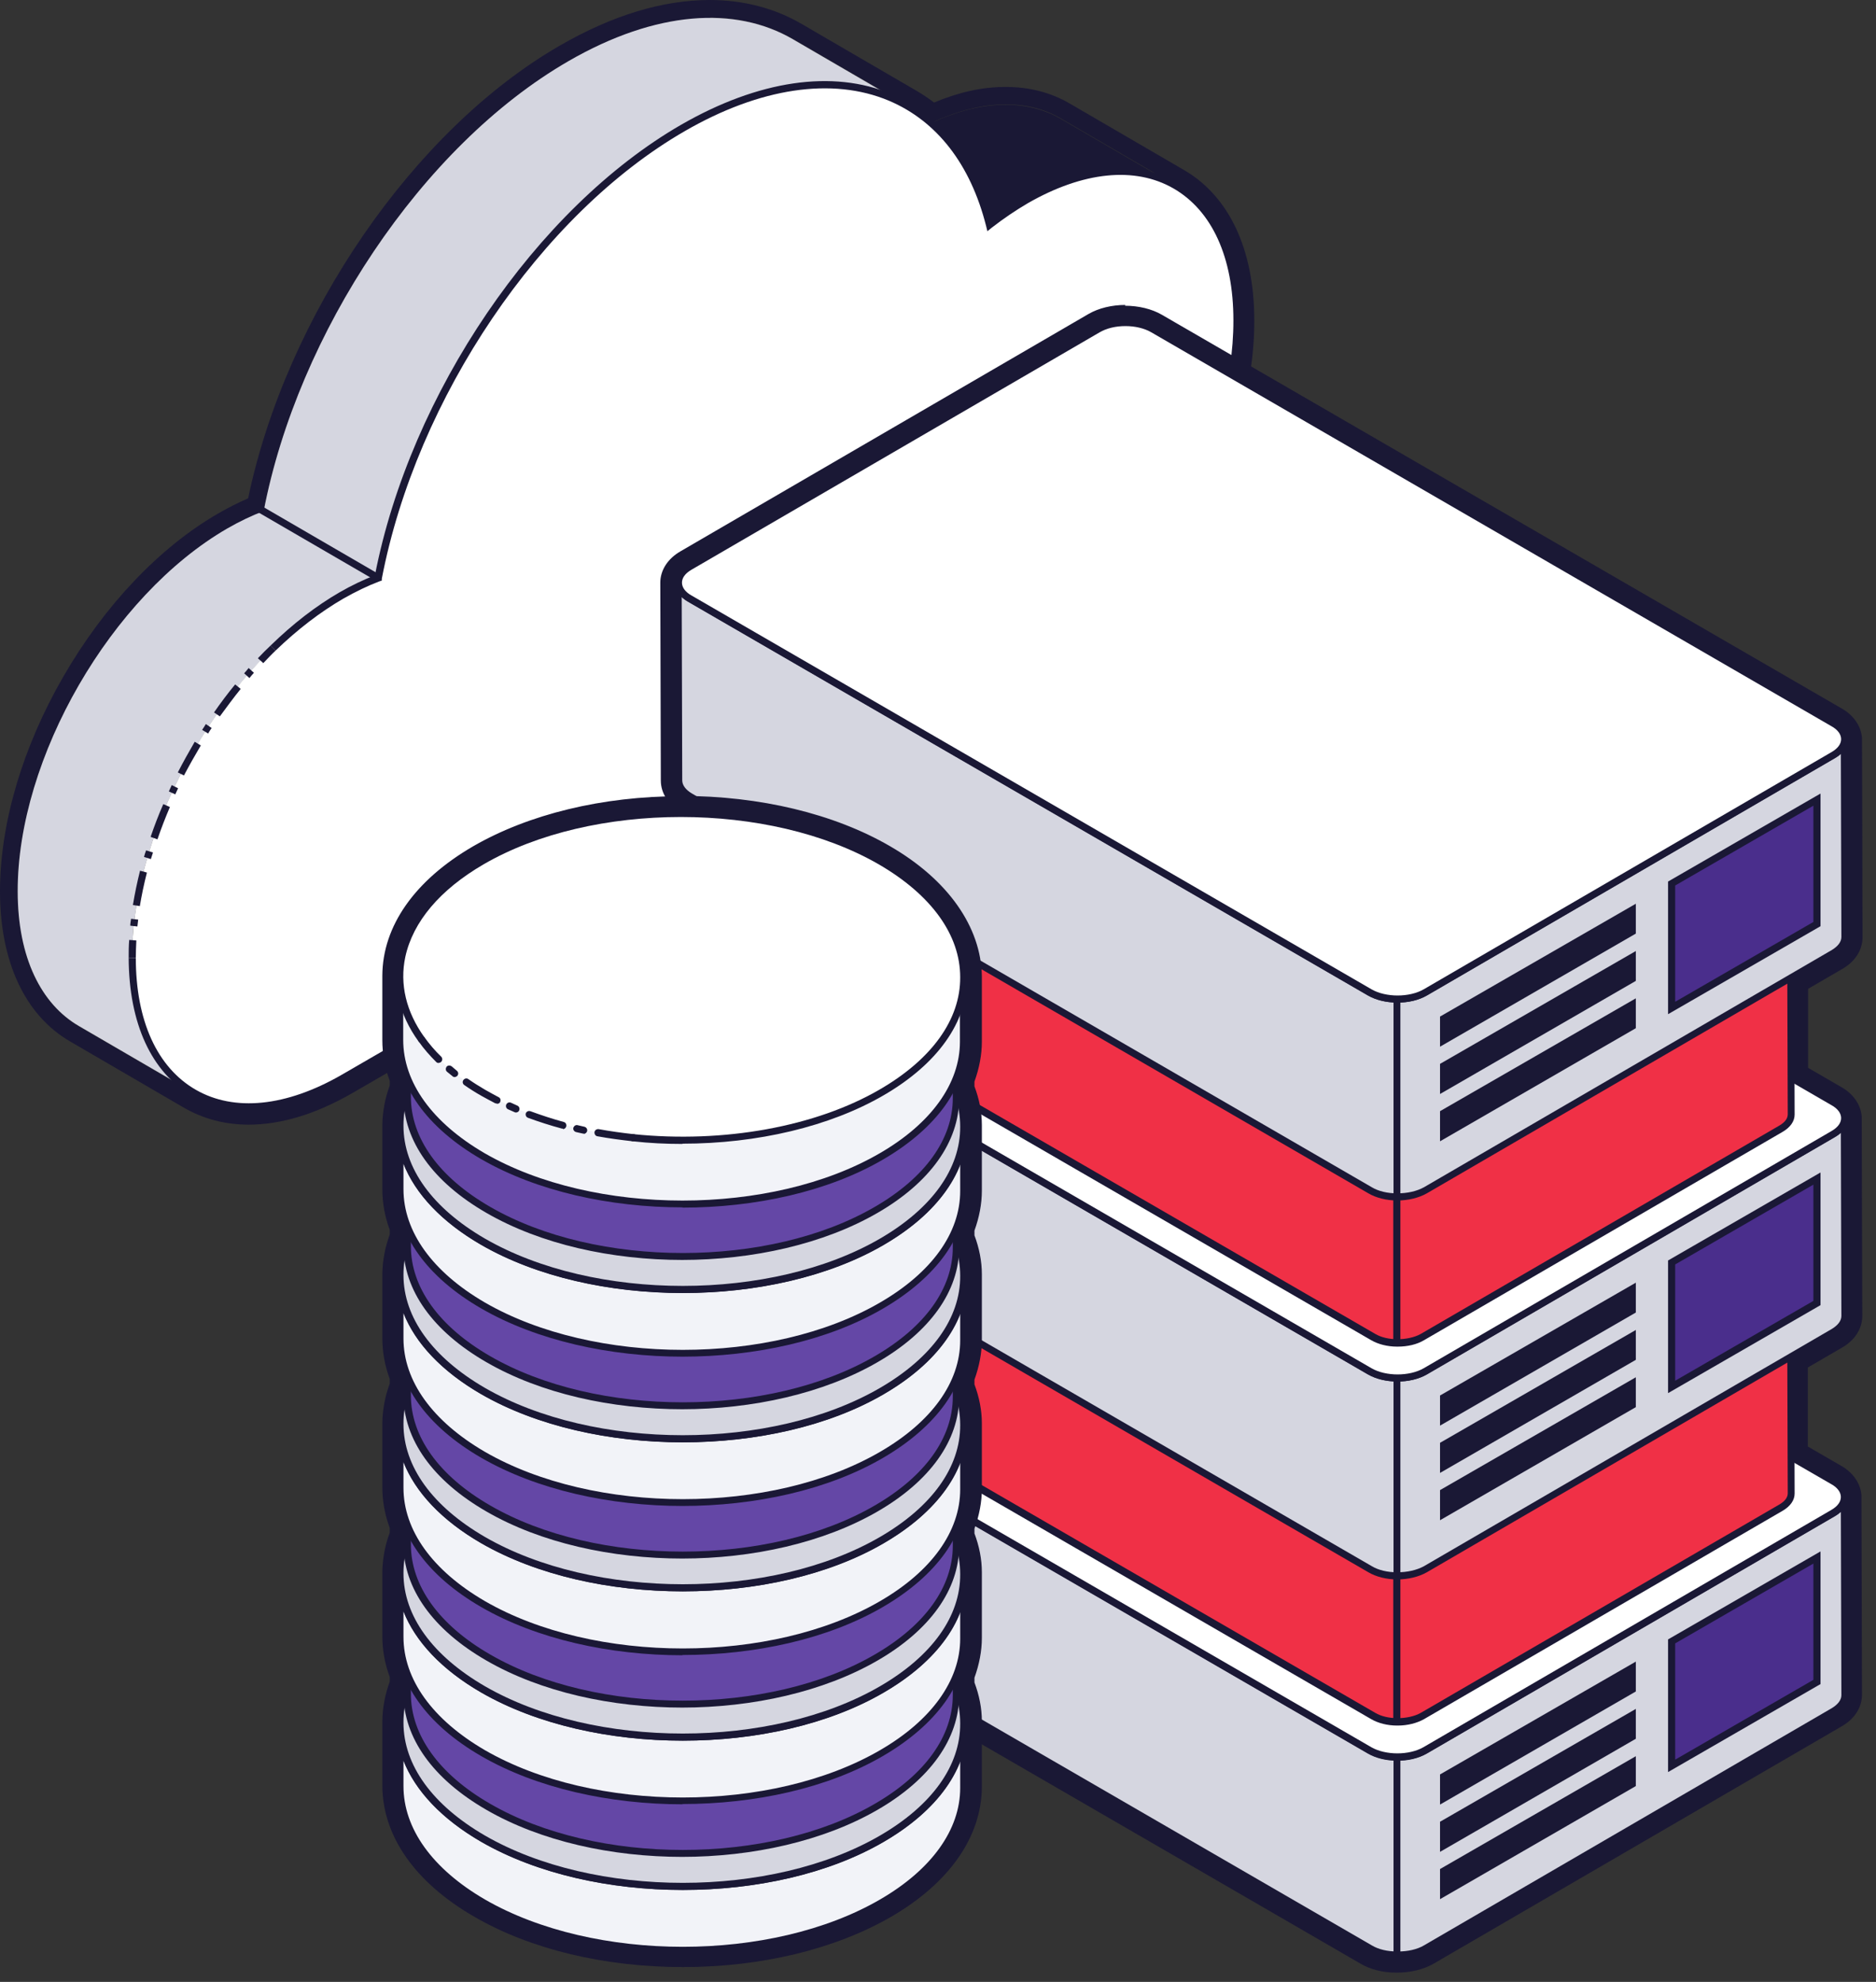 <svg xmlns="http://www.w3.org/2000/svg" width="71" height="75" viewBox="0 0 71 75" fill="none"><rect x="0" y="0" width="71" height="75" fill="#333333" stroke="none"/><g clip-path="url(#clip0_29_1330)"><path d="M26.87 0.67C28.04 0.67 29.09 0.95 30 1.47L34.33 3.99C34.23 3.93 34.12 3.87 34.02 3.82C34.46 4.04 34.87 4.32 35.25 4.65C36.25 4.18 37.21 3.95 38.07 3.95C38.85 3.95 39.55 4.13 40.16 4.49L44.49 7.01C44.49 7.01 44.49 7.01 44.48 7.01C45.92 7.84 46.81 9.6 46.81 12.12C46.82 16.85 43.71 22.54 39.7 25.33L12.98 40.8C11.7 41.54 10.49 41.89 9.42 41.89C8.59 41.89 7.84 41.68 7.2 41.28C7.24 41.31 7.28 41.33 7.32 41.36L2.99 38.84C1.56 38.01 0.68 36.25 0.67 33.74C0.66 28.69 4.2 22.55 8.6 20.01C9.07 19.74 9.53 19.52 9.98 19.35L10 19.25C11.31 12.58 15.96 5.52 21.52 2.32C23.44 1.21 25.26 0.68 26.87 0.68V0.67ZM26.87 0C25.08 0 23.17 0.58 21.18 1.73C15.65 4.92 10.84 11.93 9.39 18.86C9.02 19.02 8.64 19.21 8.26 19.43C6.04 20.71 3.95 22.91 2.4 25.6C0.85 28.28 0 31.17 0 33.73C0 36.4 0.95 38.42 2.65 39.41L6.98 41.93C7.7 42.34 8.51 42.56 9.41 42.56C10.64 42.56 11.95 42.16 13.31 41.38L40.03 25.91C40.03 25.91 40.06 25.89 40.08 25.88C44.31 22.94 47.49 17.02 47.47 12.12C47.47 9.45 46.52 7.43 44.82 6.44L40.49 3.92C39.77 3.5 38.96 3.29 38.06 3.29C37.16 3.29 36.29 3.49 35.35 3.88C35.13 3.71 34.9 3.56 34.66 3.42L30.33 0.9C29.31 0.31 28.14 0 26.86 0L26.87 0Z" fill="#1A1835"></path><path d="M40.15 4.5C38.7 3.66 36.7 3.78 34.49 5.05C34.02 5.32 33.56 5.64 33.11 5.99L37.44 8.51C37.89 8.16 38.35 7.85 38.82 7.57C41.03 6.29 43.03 6.18 44.48 7.02L40.15 4.5Z" fill="#1A1835"></path><path d="M30 1.48C27.83 0.22 24.83 0.4 21.52 2.31C15.94 5.53 11.27 12.64 9.98 19.34L14.31 21.86C15.59 15.16 20.27 8.05 25.85 4.83C29.16 2.92 32.17 2.74 34.33 4L30 1.48Z" fill="#D5D6E0"></path><path d="M0.67 33.73C0.67 36.24 1.56 38 2.99 38.83L7.32 41.35C5.89 40.52 5.01 38.76 5 36.25C4.99 31.2 8.53 25.06 12.93 22.52C13.4 22.25 13.86 22.03 14.31 21.86L9.98 19.34C9.53 19.51 9.07 19.73 8.6 20C4.21 22.54 0.66 28.68 0.67 33.73Z" fill="#D5D6E0"></path><path d="M25.85 4.82C31.43 1.6 36.13 3.3 37.45 8.5C37.9 8.15 38.36 7.84 38.83 7.56C43.22 5.02 46.79 7.06 46.81 12.11C46.82 16.84 43.71 22.53 39.7 25.32L12.98 40.79C8.59 43.33 5.02 41.29 5 36.24C4.99 31.19 8.53 25.05 12.93 22.51C13.4 22.24 13.86 22.02 14.31 21.85C15.59 15.15 20.27 8.04 25.85 4.82Z" fill="white"></path><path d="M9.41 42.02C8.63 42.02 7.91 41.84 7.27 41.47C5.73 40.58 4.88 38.73 4.87 36.25H5.14C5.14 38.63 5.95 40.4 7.41 41.24C8.87 42.08 10.83 41.88 12.92 40.68L39.64 25.21C43.66 22.41 46.69 16.78 46.68 12.12C46.68 9.74 45.87 7.97 44.41 7.13C42.95 6.29 40.99 6.49 38.9 7.69C38.44 7.96 37.98 8.27 37.53 8.62L37.37 8.75L37.32 8.55C36.73 6.22 35.46 4.58 33.64 3.81C31.5 2.91 28.76 3.32 25.92 4.96C20.47 8.1 15.76 15.07 14.45 21.9V21.97L14.36 22C13.91 22.17 13.46 22.39 13 22.65C12.12 23.16 11.26 23.82 10.43 24.62L10.24 24.43C11.08 23.61 11.96 22.93 12.86 22.41C13.31 22.15 13.76 21.94 14.19 21.77C15.53 14.89 20.29 7.89 25.78 4.72C28.7 3.04 31.52 2.62 33.74 3.56C35.59 4.34 36.89 5.97 37.52 8.29C37.93 7.98 38.34 7.71 38.76 7.47C40.93 6.21 42.99 6.01 44.54 6.91C46.08 7.8 46.93 9.65 46.94 12.13C46.95 16.87 43.87 22.6 39.78 25.45L13.05 40.93C11.77 41.67 10.53 42.04 9.42 42.04L9.41 42.02Z" fill="#1A1835"></path><path d="M4.87 36.25C4.87 36.03 4.87 35.8 4.89 35.57L5.16 35.59C5.15 35.81 5.14 36.04 5.14 36.25H4.87Z" fill="#1A1835"></path><path d="M5.2 35.06L4.93 35.03C4.93 34.94 4.95 34.85 4.96 34.77L5.23 34.8C5.22 34.89 5.21 34.97 5.2 35.06Z" fill="#1A1835"></path><path d="M5.3 34.29L5.03 34.25C5.1 33.82 5.19 33.39 5.3 32.95L5.56 33.02C5.45 33.45 5.36 33.88 5.29 34.3L5.3 34.29ZM5.71 32.51L5.45 32.43C5.47 32.35 5.5 32.26 5.53 32.18L5.79 32.26C5.76 32.34 5.74 32.43 5.71 32.51ZM5.95 31.76L5.7 31.67C5.84 31.26 6 30.84 6.18 30.43L6.43 30.54C6.26 30.94 6.1 31.35 5.96 31.76H5.95ZM6.63 30.06L6.39 29.95C6.43 29.87 6.46 29.79 6.5 29.71L6.74 29.83C6.7 29.91 6.67 29.99 6.63 30.07V30.06ZM6.97 29.35L6.73 29.23C6.93 28.84 7.15 28.45 7.37 28.07L7.6 28.21C7.38 28.58 7.16 28.97 6.96 29.35H6.97ZM7.88 27.76L7.65 27.62C7.7 27.55 7.75 27.47 7.79 27.4L8.01 27.55C7.96 27.62 7.91 27.7 7.87 27.77L7.88 27.76ZM8.32 27.11L8.1 26.96C8.35 26.6 8.62 26.24 8.9 25.9L9.11 26.07C8.84 26.4 8.58 26.76 8.32 27.11ZM9.44 25.66L9.24 25.48C9.3 25.41 9.36 25.35 9.41 25.28L9.61 25.46C9.55 25.53 9.49 25.59 9.44 25.66Z" fill="#1A1835"></path><path d="M9.96 25.09L9.76 24.91C9.92 24.74 10.08 24.58 10.24 24.43L10.43 24.62C10.27 24.77 10.12 24.93 9.96 25.1V25.09Z" fill="#1A1835"></path><path d="M9.552 18.946L9.416 19.18L14.241 21.983L14.377 21.75L9.552 18.946Z" fill="#1A1835"></path><path d="M69.81 56.65C69.81 56.87 69.67 57.09 69.38 57.25L53.94 66.23C53.64 66.4 53.25 66.49 52.86 66.48C52.49 66.48 52.12 66.39 51.84 66.23L26.11 51.33C25.82 51.16 25.67 50.94 25.67 50.72L25.69 58.21C25.69 58.43 25.84 58.65 26.13 58.82L51.86 73.72C52.14 73.88 52.51 73.97 52.88 73.97C53.27 73.97 53.66 73.89 53.96 73.72L69.4 64.74C69.69 64.57 69.83 64.35 69.83 64.14L69.81 56.65Z" fill="#D5D6E0"></path><path d="M52.91 74.11C52.91 74.11 52.89 74.11 52.88 74.11C52.47 74.11 52.08 74.01 51.79 73.84L26.06 58.94C25.73 58.75 25.55 58.49 25.55 58.21L25.53 50.73C25.53 50.65 25.59 50.59 25.66 50.59C25.73 50.59 25.79 50.65 25.79 50.72C25.79 50.91 25.92 51.08 26.16 51.22L51.89 66.12C52.14 66.27 52.48 66.35 52.85 66.35C52.85 66.35 52.87 66.35 52.88 66.35C53.25 66.35 53.61 66.27 53.86 66.12L69.3 57.14C69.53 57 69.66 56.83 69.66 56.65C69.66 56.58 69.72 56.52 69.79 56.52C69.86 56.52 69.92 56.58 69.92 56.65L69.94 64.14C69.94 64.42 69.76 64.67 69.44 64.86L54 73.84C53.7 74.01 53.3 74.11 52.88 74.11H52.91ZM25.8 51.29L25.82 58.22C25.82 58.4 25.95 58.58 26.19 58.72L51.92 73.62C52.17 73.77 52.51 73.85 52.88 73.85C52.88 73.85 52.9 73.85 52.91 73.85C53.28 73.85 53.64 73.77 53.89 73.62L69.33 64.64C69.56 64.5 69.69 64.33 69.69 64.15L69.67 57.21C69.6 57.27 69.53 57.33 69.44 57.38L54 66.36C53.69 66.54 53.28 66.64 52.86 66.63C52.45 66.63 52.06 66.53 51.77 66.36L26.04 51.46C25.95 51.41 25.87 51.35 25.81 51.29H25.8Z" fill="#1A1835"></path><path d="M69.37 56.04C69.95 56.38 69.95 56.92 69.37 57.26L53.93 66.24C53.35 66.58 52.41 66.58 51.83 66.24L26.1 51.34C25.52 51 25.52 50.46 26.1 50.12L51.73 47.07C52.309 46.73 53.25 46.73 53.83 47.07L69.379 56.05L69.37 56.04Z" fill="white"></path><path d="M52.89 66.62C52.49 66.62 52.09 66.53 51.77 66.35L26.04 51.45C25.71 51.26 25.54 51 25.53 50.72C25.53 50.44 25.71 50.18 26.03 50C26.05 50 26.06 49.98 26.08 49.98L51.68 46.93C52.31 46.58 53.27 46.59 53.89 46.94L69.44 55.92C69.77 56.11 69.95 56.37 69.95 56.65C69.95 56.93 69.77 57.19 69.45 57.37L54.01 66.35C53.7 66.53 53.3 66.62 52.89 66.62ZM26.14 50.25C25.92 50.38 25.8 50.55 25.8 50.73C25.8 50.91 25.93 51.09 26.17 51.22L51.9 66.12C52.44 66.43 53.33 66.43 53.87 66.12L69.31 57.14C69.55 57 69.67 56.83 69.67 56.65C69.67 56.47 69.54 56.29 69.3 56.16L53.75 47.18C53.21 46.87 52.32 46.87 51.78 47.18C51.76 47.18 51.75 47.19 51.73 47.2L26.13 50.25H26.14Z" fill="#1A1835"></path><path d="M61.91 62.88L54.5 67.15V68.29L61.91 64.01V62.88Z" fill="#1A1835"></path><path d="M61.91 64.67L54.5 68.94V70.08L61.91 65.8V64.67Z" fill="#1A1835"></path><path d="M61.91 66.46L54.5 70.73V71.87L61.91 67.59V66.46Z" fill="#1A1835"></path><path d="M63.27 62.11V66.83L68.77 63.65V58.93L63.27 62.11Z" fill="#4A2E8C"></path><path d="M63.13 67.06V62.04L68.9 58.71V63.73L63.13 67.06ZM63.4 62.19V66.59L68.63 63.57V59.17L63.4 62.19Z" fill="#1A1835"></path><path d="M52.87 74.07C52.8 74.07 52.74 74.01 52.74 73.94V66.51C52.74 66.44 52.8 66.38 52.87 66.38C52.94 66.38 53 66.44 53 66.51V73.94C53 74.01 52.94 74.07 52.87 74.07Z" fill="#1A1835"></path><path d="M67.77 49.93C67.77 50.12 67.64 50.31 67.39 50.46L53.81 58.35C53.55 58.5 53.21 58.57 52.86 58.57C52.53 58.57 52.21 58.49 51.96 58.35L28.1 44.54C27.84 44.39 27.71 44.2 27.71 44L27.73 50.59C27.73 50.78 27.86 50.98 28.12 51.13L51.98 64.94C52.23 65.08 52.55 65.16 52.88 65.16C53.22 65.16 53.57 65.09 53.83 64.94L67.41 57.05C67.66 56.9 67.79 56.71 67.79 56.52L67.77 49.93Z" fill="#F03046"></path><path d="M52.9 65.3C52.9 65.3 52.88 65.3 52.87 65.3C52.51 65.3 52.16 65.21 51.9 65.06L28.04 51.25C27.75 51.08 27.59 50.85 27.59 50.59L27.57 44.01H27.84C27.84 44.16 27.95 44.31 28.16 44.43L52.02 58.24C52.24 58.37 52.54 58.44 52.86 58.44C53.18 58.44 53.51 58.37 53.74 58.24L67.32 50.35C67.52 50.23 67.63 50.09 67.63 49.93H67.9L67.92 56.52C67.92 56.77 67.76 57 67.47 57.17L53.89 65.06C53.62 65.21 53.27 65.3 52.9 65.3ZM27.85 44.53L27.87 50.59C27.87 50.74 27.98 50.89 28.19 51.01L52.05 64.82C52.27 64.95 52.57 65.02 52.89 65.02C53.22 65.02 53.54 64.95 53.77 64.82L67.35 56.93C67.55 56.81 67.66 56.67 67.66 56.51L67.64 50.45C67.59 50.5 67.53 50.54 67.46 50.58L53.88 58.47C53.61 58.63 53.25 58.71 52.86 58.71C52.5 58.71 52.15 58.62 51.89 58.47L28.03 44.66C27.96 44.62 27.9 44.58 27.85 44.53Z" fill="#1A1835"></path><path d="M67.38 49.39C67.89 49.69 67.89 50.16 67.38 50.46L53.8 58.35C53.29 58.65 52.46 58.65 51.95 58.35L28.09 44.54C27.58 44.24 27.58 43.77 28.09 43.47L51.86 41.5C52.37 41.2 53.2 41.2 53.71 41.5L67.38 49.39Z" fill="#F03046"></path><path d="M52.88 58.72C52.52 58.72 52.17 58.64 51.89 58.48L28.03 44.66C27.74 44.49 27.58 44.26 27.58 44.01C27.58 43.76 27.74 43.53 28.03 43.36L28.06 43.34H28.09L51.83 41.37C52.39 41.06 53.24 41.07 53.79 41.39L67.46 49.28C67.75 49.45 67.91 49.68 67.91 49.93C67.91 50.18 67.75 50.41 67.46 50.58L53.88 58.47C53.6 58.63 53.25 58.71 52.89 58.71L52.88 58.72ZM28.13 43.61C27.94 43.72 27.84 43.87 27.84 44.01C27.84 44.16 27.95 44.31 28.16 44.43L52.02 58.24C52.49 58.51 53.26 58.51 53.73 58.24L67.31 50.35C67.51 50.23 67.62 50.08 67.62 49.93C67.62 49.78 67.51 49.63 67.3 49.51L53.63 41.62C53.16 41.35 52.39 41.35 51.92 41.62L51.89 41.64H51.86L28.12 43.61H28.13Z" fill="#1A1835"></path><path d="M53 58.6H52.73V65.13H53V58.6Z" fill="#1A1835"></path><path d="M69.81 42.31C69.81 42.53 69.67 42.75 69.38 42.91L53.94 51.89C53.64 52.06 53.25 52.15 52.86 52.14C52.49 52.14 52.12 52.05 51.84 51.89L26.11 36.99C25.82 36.82 25.67 36.6 25.67 36.38L25.69 43.87C25.69 44.09 25.84 44.31 26.13 44.48L51.86 59.38C52.14 59.54 52.51 59.63 52.88 59.63C53.27 59.63 53.66 59.55 53.96 59.38L69.4 50.4C69.69 50.23 69.83 50.01 69.83 49.8L69.81 42.31Z" fill="#D5D6E0"></path><path d="M52.91 59.77C52.91 59.77 52.89 59.77 52.88 59.77C52.47 59.77 52.08 59.67 51.79 59.5L26.06 44.6C25.73 44.41 25.55 44.15 25.55 43.87L25.53 36.39C25.53 36.31 25.59 36.25 25.66 36.25C25.73 36.25 25.79 36.31 25.79 36.38C25.79 36.57 25.92 36.74 26.16 36.88L51.89 51.78C52.14 51.93 52.48 52.01 52.85 52.01C53.23 52.01 53.59 51.93 53.86 51.78L69.3 42.8C69.53 42.66 69.66 42.49 69.66 42.31C69.66 42.24 69.72 42.18 69.79 42.18C69.86 42.18 69.92 42.24 69.92 42.31L69.94 49.8C69.94 50.08 69.76 50.33 69.44 50.52L54 59.5C53.7 59.67 53.3 59.77 52.88 59.77H52.91ZM25.8 36.94L25.82 43.87C25.82 44.05 25.95 44.23 26.19 44.37L51.92 59.27C52.17 59.42 52.51 59.5 52.88 59.5C53.25 59.5 53.62 59.42 53.89 59.27L69.33 50.29C69.56 50.15 69.69 49.98 69.69 49.8L69.67 42.86C69.6 42.92 69.53 42.98 69.44 43.03L54 52.01C53.69 52.19 53.28 52.29 52.86 52.28C52.45 52.28 52.06 52.18 51.77 52.01L26.04 37.11C25.95 37.06 25.87 37 25.81 36.94H25.8Z" fill="#1A1835"></path><path d="M69.37 41.7C69.95 42.04 69.95 42.58 69.37 42.92L53.93 51.9C53.35 52.24 52.41 52.24 51.83 51.9L26.1 37C25.52 36.66 25.52 36.12 26.1 35.78L41.54 26.8C42.12 26.46 43.059 26.46 43.639 26.8L69.37 41.7Z" fill="white"></path><path d="M52.89 52.28C52.49 52.28 52.09 52.19 51.77 52.01L26.04 37.11C25.71 36.92 25.54 36.66 25.53 36.38C25.53 36.1 25.71 35.84 26.03 35.66L41.47 26.68C42.1 26.32 43.08 26.32 43.71 26.68L69.44 41.58C69.77 41.77 69.95 42.03 69.95 42.31C69.95 42.59 69.77 42.85 69.45 43.03L54.01 52.01C53.7 52.19 53.3 52.28 52.89 52.28ZM42.59 26.68C42.23 26.68 41.88 26.76 41.61 26.92L26.17 35.9C25.93 36.04 25.81 36.21 25.81 36.39C25.81 36.57 25.94 36.75 26.18 36.88L51.91 51.78C52.45 52.09 53.34 52.09 53.88 51.78L69.32 42.8C69.56 42.66 69.68 42.49 69.68 42.31C69.68 42.13 69.55 41.95 69.31 41.82L43.58 26.92C43.31 26.76 42.95 26.68 42.6 26.68H42.59Z" fill="#1A1835"></path><path d="M61.91 48.54L54.5 52.81V53.95L61.91 49.67V48.54Z" fill="#1A1835"></path><path d="M61.91 50.33L54.5 54.6V55.74L61.91 51.46V50.33Z" fill="#1A1835"></path><path d="M61.91 52.12L54.5 56.39V57.53L61.91 53.25V52.12Z" fill="#1A1835"></path><path d="M63.27 47.77V52.49L68.77 49.31V44.59L63.27 47.77Z" fill="#4A2E8C"></path><path d="M63.13 52.72V47.7L68.9 44.37V49.39L63.13 52.72ZM63.4 47.85V52.25L68.63 49.23V44.83L63.4 47.85Z" fill="#1A1835"></path><path d="M52.87 59.73C52.8 59.73 52.74 59.67 52.74 59.6V52.17C52.74 52.1 52.8 52.04 52.87 52.04C52.94 52.04 53 52.1 53 52.17V59.6C53 59.67 52.94 59.73 52.87 59.73Z" fill="#1A1835"></path><path d="M67.77 35.59C67.77 35.78 67.64 35.97 67.39 36.12L53.81 44.01C53.55 44.16 53.21 44.23 52.86 44.23C52.53 44.23 52.21 44.15 51.96 44.01L28.1 30.2C27.84 30.05 27.71 29.86 27.71 29.66L27.73 36.25C27.73 36.44 27.86 36.64 28.12 36.79L51.98 50.6C52.23 50.74 52.55 50.82 52.88 50.82C53.22 50.82 53.57 50.75 53.83 50.6L67.41 42.71C67.66 42.56 67.79 42.37 67.79 42.18L67.77 35.59Z" fill="#F03046"></path><path d="M52.9 50.96C52.9 50.96 52.88 50.96 52.87 50.96C52.51 50.96 52.16 50.87 51.9 50.72L28.04 36.91C27.75 36.74 27.59 36.51 27.59 36.25L27.57 29.67H27.84C27.84 29.82 27.95 29.97 28.16 30.09L52.02 43.9C52.24 44.03 52.54 44.1 52.86 44.1C53.19 44.1 53.51 44.03 53.74 43.9L67.32 36.01C67.52 35.89 67.63 35.75 67.63 35.59H67.9L67.92 42.18C67.92 42.43 67.76 42.66 67.47 42.83L53.89 50.72C53.62 50.88 53.27 50.96 52.9 50.96ZM27.85 30.19L27.87 36.25C27.87 36.4 27.98 36.55 28.19 36.67L52.05 50.48C52.27 50.61 52.57 50.68 52.89 50.68C53.21 50.68 53.54 50.61 53.77 50.48L67.35 42.59C67.55 42.47 67.66 42.33 67.66 42.17L67.64 36.11C67.59 36.16 67.53 36.2 67.46 36.24L53.88 44.13C53.61 44.29 53.24 44.37 52.86 44.37C52.5 44.37 52.15 44.28 51.89 44.13L28.03 30.32C27.96 30.28 27.9 30.24 27.85 30.19Z" fill="#1A1835"></path><path d="M67.38 35.05C67.89 35.35 67.89 35.82 67.38 36.12L53.8 44.01C53.29 44.31 52.46 44.31 51.95 44.01L28.09 30.2C27.58 29.9 27.58 29.43 28.09 29.13L41.67 21.24C42.18 20.94 43.01 20.94 43.52 21.24L67.38 35.05Z" fill="#F03046"></path><path d="M52.88 44.38C52.52 44.38 52.17 44.3 51.89 44.14L28.03 30.33C27.74 30.16 27.58 29.93 27.58 29.68C27.58 29.43 27.74 29.2 28.03 29.03L41.61 21.14C42.16 20.82 43.03 20.82 43.59 21.14L67.45 34.95C67.74 35.12 67.9 35.35 67.9 35.6C67.9 35.85 67.74 36.08 67.45 36.25L53.87 44.14C53.59 44.3 53.24 44.38 52.88 44.38ZM42.6 21.16C42.29 21.16 41.98 21.23 41.75 21.36L28.17 29.25C27.97 29.37 27.86 29.52 27.86 29.67C27.86 29.82 27.97 29.97 28.18 30.09L52.04 43.9C52.51 44.17 53.28 44.17 53.75 43.9L67.33 36.01C67.53 35.89 67.64 35.74 67.64 35.59C67.64 35.44 67.53 35.29 67.32 35.17L43.46 21.36C43.22 21.22 42.91 21.15 42.6 21.15V21.16Z" fill="#1A1835"></path><path d="M53 44.26H52.73V50.79H53V44.26Z" fill="#1A1835"></path><path d="M69.81 27.97C69.81 28.19 69.67 28.41 69.38 28.57L53.94 37.55C53.64 37.72 53.25 37.81 52.86 37.8C52.49 37.8 52.12 37.71 51.84 37.55L26.11 22.65C25.82 22.48 25.67 22.26 25.67 22.04L25.69 29.53C25.69 29.75 25.84 29.97 26.13 30.14L51.86 45.04C52.14 45.2 52.51 45.29 52.88 45.29C53.27 45.29 53.66 45.21 53.96 45.04L69.4 36.06C69.69 35.89 69.83 35.67 69.83 35.46L69.81 27.97Z" fill="#D5D6E0"></path><path d="M52.91 45.43C52.91 45.43 52.89 45.43 52.88 45.43C52.47 45.43 52.08 45.33 51.79 45.16L26.06 30.26C25.73 30.07 25.55 29.81 25.55 29.53L25.53 22.05C25.53 21.97 25.59 21.91 25.66 21.91C25.73 21.91 25.79 21.97 25.79 22.04C25.79 22.23 25.92 22.4 26.16 22.54L51.89 37.44C52.14 37.59 52.48 37.67 52.85 37.67C52.85 37.67 52.87 37.67 52.88 37.67C53.25 37.67 53.61 37.59 53.86 37.44L69.3 28.46C69.53 28.32 69.66 28.15 69.66 27.97C69.66 27.9 69.72 27.84 69.79 27.84C69.86 27.84 69.92 27.9 69.92 27.97L69.94 35.46C69.94 35.74 69.76 35.99 69.44 36.18L54 45.16C53.7 45.33 53.3 45.43 52.88 45.43H52.91ZM25.8 22.6L25.82 29.53C25.82 29.71 25.95 29.89 26.19 30.03L51.92 44.93C52.17 45.08 52.51 45.16 52.88 45.16C53.26 45.16 53.62 45.08 53.89 44.93L69.33 35.95C69.56 35.81 69.69 35.64 69.69 35.46L69.67 28.52C69.6 28.58 69.53 28.64 69.44 28.69L54 37.67C53.69 37.85 53.29 37.95 52.86 37.94C52.45 37.94 52.06 37.84 51.77 37.67L26.04 22.77C25.95 22.72 25.87 22.66 25.81 22.6H25.8Z" fill="#1A1835"></path><path d="M69.37 27.36C69.95 27.7 69.95 28.24 69.37 28.58L53.93 37.56C53.35 37.9 52.41 37.9 51.83 37.56L26.1 22.66C25.52 22.32 25.52 21.78 26.1 21.44L41.54 12.46C42.12 12.12 43.059 12.12 43.639 12.46L69.37 27.36Z" fill="white"></path><path d="M52.89 37.94C52.49 37.94 52.09 37.85 51.77 37.67L26.04 22.77C25.71 22.58 25.54 22.32 25.53 22.04C25.53 21.76 25.71 21.5 26.03 21.32L41.47 12.34C42.1 11.98 43.08 11.98 43.71 12.34L69.44 27.24C69.77 27.43 69.95 27.69 69.95 27.97C69.95 28.25 69.77 28.51 69.45 28.69L54.01 37.67C53.7 37.85 53.3 37.94 52.89 37.94ZM42.59 12.34C42.23 12.34 41.88 12.42 41.61 12.58L26.17 21.56C25.93 21.7 25.81 21.87 25.81 22.05C25.81 22.23 25.94 22.41 26.18 22.54L51.91 37.44C52.45 37.75 53.34 37.75 53.88 37.44L69.32 28.46C69.56 28.32 69.68 28.15 69.68 27.97C69.68 27.79 69.55 27.61 69.31 27.48L43.58 12.58C43.31 12.42 42.95 12.34 42.6 12.34H42.59Z" fill="#1A1835"></path><path d="M61.91 34.2L54.5 38.47V39.61L61.91 35.33V34.2Z" fill="#1A1835"></path><path d="M61.91 35.99L54.5 40.26V41.4L61.91 37.12V35.99Z" fill="#1A1835"></path><path d="M61.91 37.78L54.5 42.05V43.19L61.91 38.91V37.78Z" fill="#1A1835"></path><path d="M63.27 33.43V38.15L68.77 34.97V30.25L63.27 33.43Z" fill="#4A2E8C"></path><path d="M63.13 38.38V33.36L68.9 30.03V35.05L63.13 38.38ZM63.4 33.51V37.91L68.63 34.89V30.49L63.4 33.51Z" fill="#1A1835"></path><path d="M52.87 45.39C52.8 45.39 52.74 45.33 52.74 45.26V37.83C52.74 37.76 52.8 37.7 52.87 37.7C52.94 37.7 53 37.76 53 37.83V45.26C53 45.33 52.94 45.39 52.87 45.39Z" fill="#1A1835"></path><path d="M42.59 12.21C42.97 12.21 43.35 12.29 43.64 12.46L69.37 27.36C69.68 27.54 69.83 27.78 69.8 28.01C69.8 28 69.8 27.98 69.8 27.97L69.82 35.46C69.82 35.68 69.68 35.9 69.39 36.06L67.76 37.01V40.78L69.36 41.7C69.67 41.88 69.82 42.12 69.79 42.35C69.79 42.34 69.79 42.32 69.79 42.31L69.81 49.8C69.81 50.02 69.67 50.24 69.38 50.4L67.75 51.35V55.12L69.35 56.04C69.66 56.22 69.81 56.46 69.78 56.69C69.78 56.68 69.78 56.66 69.78 56.65L69.8 64.14C69.8 64.36 69.66 64.58 69.37 64.74L53.93 73.72C53.64 73.89 53.26 73.97 52.88 73.97C52.88 73.97 52.86 73.97 52.85 73.97C52.48 73.97 52.11 73.88 51.83 73.72L26.1 58.82C25.81 58.65 25.66 58.43 25.66 58.21L25.64 50.73C25.64 50.51 25.78 50.29 26.07 50.12L27.7 49.17V45.4L26.1 44.48C25.81 44.31 25.66 44.09 25.66 43.87L25.64 36.39C25.64 36.17 25.78 35.95 26.07 35.78L27.7 34.83V31.06L26.1 30.14C25.81 29.97 25.66 29.75 25.66 29.53L25.64 22.05C25.64 21.83 25.78 21.61 26.07 21.44L41.51 12.46C41.8 12.29 42.18 12.21 42.56 12.21H42.59ZM42.59 11.54C42.08 11.54 41.58 11.66 41.2 11.88L25.76 20.86C25.27 21.14 24.99 21.58 24.99 22.05L25.01 29.54C25.01 30.01 25.29 30.45 25.78 30.73L27.04 31.46V34.45L25.75 35.2C25.26 35.48 24.98 35.92 24.98 36.39L25 43.88C25 44.35 25.28 44.79 25.77 45.07L27.03 45.8V48.79L25.74 49.54C25.25 49.82 24.97 50.26 24.97 50.73L24.99 58.22C24.99 58.69 25.27 59.13 25.76 59.41L51.49 74.31C51.86 74.53 52.34 74.65 52.84 74.65H52.87C53.38 74.65 53.88 74.53 54.26 74.31L69.7 65.33C70.19 65.05 70.46 64.62 70.47 64.15L70.45 56.66C70.45 56.66 70.45 56.61 70.45 56.59C70.42 56.15 70.14 55.73 69.68 55.47L68.42 54.74V51.75L69.71 51C70.2 50.72 70.47 50.29 70.48 49.82L70.46 42.33C70.46 42.33 70.46 42.28 70.46 42.26C70.43 41.82 70.15 41.4 69.69 41.14L68.43 40.41V37.42L69.72 36.67C70.21 36.39 70.48 35.96 70.49 35.49L70.47 28C70.47 28 70.47 27.95 70.47 27.93C70.44 27.49 70.16 27.07 69.7 26.81L43.97 11.91C43.59 11.69 43.09 11.57 42.58 11.57L42.59 11.54Z" fill="#1A1835"></path><path d="M25.77 30.79C28.5 30.79 31.24 31.39 33.33 32.6C35.49 33.85 36.54 35.5 36.47 37.14C36.47 37.09 36.47 37.05 36.47 37V37.42V39.41C36.47 39.88 36.37 40.34 36.19 40.8V41.23C36.39 41.74 36.48 42.26 36.46 42.78C36.46 42.73 36.46 42.69 36.46 42.64V45.05C36.46 45.52 36.36 45.98 36.18 46.44V46.87C36.38 47.38 36.47 47.9 36.45 48.42C36.45 48.37 36.45 48.33 36.45 48.28V50.69C36.45 51.16 36.35 51.62 36.17 52.08V52.51C36.37 53.02 36.46 53.54 36.44 54.06C36.44 54.01 36.44 53.97 36.44 53.92V56.33C36.44 56.8 36.34 57.26 36.16 57.72V58.15C36.36 58.66 36.45 59.18 36.43 59.7C36.43 59.65 36.43 59.61 36.43 59.56V61.97C36.43 62.44 36.33 62.9 36.15 63.36V63.79C36.35 64.3 36.44 64.82 36.42 65.34C36.42 65.29 36.42 65.25 36.42 65.2V67.61C36.42 69.18 35.38 70.75 33.32 71.95C31.24 73.16 28.52 73.76 25.78 73.76C23.04 73.76 20.31 73.16 18.22 71.95C16.12 70.74 15.06 69.14 15.07 67.55V65.14C15.07 65.14 15.07 65.15 15.07 65.16C15.07 64.69 15.16 64.22 15.35 63.75V63.32C15.16 62.86 15.07 62.38 15.07 61.91V59.5C15.07 59.5 15.07 59.5 15.07 59.51C15.07 59.04 15.16 58.57 15.35 58.1V57.67C15.16 57.21 15.07 56.73 15.07 56.26V53.85C15.07 53.85 15.07 53.85 15.07 53.87C15.07 53.4 15.16 52.92 15.35 52.46V52.03C15.16 51.57 15.07 51.09 15.07 50.62V48.21V48.22C15.07 47.75 15.16 47.28 15.35 46.81V46.38C15.16 45.92 15.07 45.44 15.07 44.97V42.56V42.57C15.07 42.1 15.16 41.63 15.35 41.16V40.73C15.16 40.27 15.07 39.79 15.07 39.32V36.91C15.07 36.91 15.07 36.92 15.07 36.93C15.07 35.35 16.1 33.78 18.17 32.57C20.25 31.36 22.97 30.76 25.71 30.76L25.77 30.79ZM25.77 30.13C22.8 30.13 20.01 30.81 17.9 32.03C15.7 33.31 14.48 35.04 14.47 36.92C14.47 36.93 14.47 36.94 14.47 36.95V39.36C14.47 39.87 14.56 40.39 14.75 40.9V41.08C14.57 41.57 14.48 42.06 14.47 42.56C14.47 42.57 14.47 42.58 14.47 42.59V45C14.47 45.51 14.56 46.03 14.75 46.54V46.72C14.57 47.21 14.48 47.7 14.47 48.2C14.47 48.21 14.47 48.22 14.47 48.23V50.64C14.47 51.15 14.56 51.67 14.75 52.18V52.36C14.57 52.85 14.48 53.34 14.47 53.84C14.47 53.85 14.47 53.86 14.47 53.87V56.28C14.47 56.79 14.56 57.31 14.75 57.82V58C14.57 58.49 14.48 58.98 14.47 59.48C14.47 59.49 14.47 59.5 14.47 59.51V61.92C14.47 62.43 14.56 62.95 14.75 63.46V63.64C14.57 64.13 14.48 64.62 14.47 65.12C14.47 65.13 14.47 65.14 14.47 65.15V67.56C14.47 69.47 15.7 71.24 17.96 72.54C20.08 73.77 22.89 74.44 25.85 74.44C28.81 74.44 31.61 73.76 33.72 72.54C35.93 71.26 37.15 69.51 37.16 67.62V65.21C37.16 65.21 37.16 65.16 37.16 65.14C37.16 64.64 37.06 64.15 36.88 63.67V63.49C37.06 62.99 37.16 62.48 37.16 61.98V59.57C37.16 59.57 37.16 59.52 37.16 59.5C37.16 59 37.06 58.51 36.88 58.03V57.85C37.06 57.35 37.16 56.84 37.16 56.34V53.93C37.16 53.93 37.16 53.88 37.16 53.86C37.16 53.37 37.06 52.87 36.88 52.39V52.21C37.06 51.71 37.16 51.2 37.16 50.7V48.29C37.16 48.29 37.16 48.24 37.16 48.22C37.16 47.73 37.06 47.23 36.88 46.75V46.57C37.06 46.07 37.16 45.56 37.16 45.06V42.65C37.16 42.65 37.16 42.6 37.16 42.58C37.16 42.08 37.06 41.59 36.88 41.11V40.93C37.06 40.43 37.16 39.92 37.16 39.42V37.01C37.16 37.01 37.16 36.96 37.16 36.94C37.13 35.08 35.88 33.29 33.68 32.02C31.56 30.79 28.75 30.12 25.79 30.12L25.77 30.13Z" fill="#1A1835"></path><path d="M36.48 65.24V67.65C36.48 69.22 35.44 70.79 33.38 71.99C29.23 74.4 22.47 74.4 18.29 71.99C16.19 70.78 15.13 69.18 15.14 67.59V65.18C15.14 66.77 16.19 68.37 18.29 69.58C22.47 71.99 29.23 71.99 33.38 69.58C35.44 68.38 36.48 66.81 36.48 65.24Z" fill="#F2F3F8"></path><path d="M25.84 73.93C23.08 73.93 20.32 73.32 18.22 72.11C16.14 70.91 15 69.3 15 67.59V65.18C15 65.11 15.06 65.05 15.13 65.05C15.2 65.05 15.26 65.11 15.26 65.18V65.2C15.26 66.8 16.36 68.32 18.34 69.46C22.48 71.85 29.19 71.85 33.3 69.46C35.25 68.33 36.33 66.83 36.33 65.24C36.33 65.17 36.39 65.11 36.46 65.11C36.53 65.11 36.59 65.17 36.59 65.24V67.65C36.59 69.34 35.46 70.92 33.42 72.11C31.33 73.33 28.57 73.93 25.82 73.93H25.84ZM15.27 66.6V67.59C15.27 69.2 16.36 70.72 18.35 71.88C22.49 74.27 29.2 74.27 33.31 71.88C35.26 70.75 36.34 69.24 36.34 67.66V66.65C35.89 67.8 34.9 68.85 33.44 69.7C29.26 72.13 22.43 72.13 18.21 69.7C16.72 68.84 15.71 67.77 15.26 66.61L15.27 66.6Z" fill="#1A1835"></path><path d="M33.33 60.84C37.51 63.25 37.53 67.17 33.38 69.58C29.23 71.99 22.47 71.99 18.29 69.58C14.11 67.17 14.09 63.25 18.24 60.84C22.39 58.43 29.15 58.43 33.33 60.84Z" fill="#D5D6E0"></path><path d="M25.84 71.52C23.08 71.52 20.32 70.91 18.22 69.7C16.15 68.5 15 66.9 15 65.2C15 63.5 16.12 61.92 18.17 60.73C22.35 58.3 29.19 58.3 33.4 60.73C35.47 61.93 36.61 63.53 36.62 65.23C36.62 66.93 35.5 68.51 33.45 69.7C31.36 70.92 28.6 71.52 25.85 71.52H25.84ZM25.77 59.16C23.06 59.16 20.36 59.76 18.3 60.95C16.34 62.09 15.26 63.59 15.27 65.19C15.27 66.8 16.37 68.31 18.35 69.46C22.49 71.85 29.2 71.85 33.31 69.46C35.27 68.32 36.35 66.82 36.34 65.22C36.34 63.61 35.24 62.1 33.26 60.95C31.19 59.76 28.48 59.16 25.77 59.16Z" fill="#1A1835"></path><path d="M36.2 61.8V64.15C36.2 65.68 35.19 67.21 33.18 68.38C29.13 70.73 22.56 70.73 18.48 68.38C16.43 67.2 15.41 65.64 15.41 64.09V61.74C15.41 63.29 16.43 64.84 18.48 66.03C22.55 68.38 29.13 68.38 33.18 66.03C35.19 64.86 36.2 63.33 36.2 61.8Z" fill="#6447A6"></path><path d="M25.84 70.27C23.15 70.27 20.47 69.68 18.41 68.49C16.38 67.32 15.27 65.76 15.27 64.09V61.74C15.27 61.67 15.33 61.61 15.4 61.61C15.47 61.61 15.53 61.67 15.53 61.74V61.76C15.53 63.32 16.6 64.8 18.53 65.91C22.56 68.24 29.09 68.24 33.09 65.91C34.99 64.81 36.04 63.35 36.04 61.8C36.04 61.73 36.1 61.67 36.17 61.67C36.24 61.67 36.3 61.73 36.3 61.8V64.15C36.3 65.8 35.2 67.34 33.21 68.49C31.17 69.67 28.49 70.27 25.8 70.27H25.84ZM15.55 63.15V64.09C15.55 65.66 16.61 67.14 18.55 68.26C22.58 70.59 29.11 70.59 33.11 68.26C35.01 67.16 36.06 65.7 36.06 64.15V63.19C35.62 64.3 34.66 65.33 33.24 66.15C29.16 68.52 22.51 68.52 18.41 66.15C16.97 65.32 15.99 64.28 15.54 63.16L15.55 63.15Z" fill="#1A1835"></path><path d="M36.48 59.59V62C36.48 63.57 35.44 65.14 33.38 66.34C29.23 68.75 22.47 68.75 18.29 66.34C16.19 65.13 15.13 63.53 15.14 61.94V59.53C15.14 61.12 16.19 62.72 18.29 63.93C22.47 66.34 29.23 66.34 33.38 63.93C35.44 62.73 36.48 61.16 36.48 59.59Z" fill="#F2F3F8"></path><path d="M25.84 68.28C23.08 68.28 20.32 67.67 18.22 66.46C16.14 65.26 15 63.65 15 61.94V59.53C15 59.46 15.06 59.4 15.13 59.4C15.2 59.4 15.26 59.46 15.26 59.53V59.55C15.26 61.15 16.36 62.67 18.34 63.81C22.48 66.2 29.19 66.2 33.3 63.81C35.25 62.68 36.33 61.17 36.33 59.58C36.33 59.51 36.39 59.45 36.46 59.45C36.53 59.45 36.59 59.51 36.59 59.58V61.99C36.59 63.68 35.46 65.26 33.42 66.45C31.33 67.67 28.57 68.27 25.82 68.27L25.84 68.28ZM15.27 60.95V61.94C15.27 63.55 16.36 65.07 18.35 66.23C22.49 68.62 29.2 68.62 33.31 66.23C35.26 65.1 36.34 63.59 36.34 62.01V61C35.89 62.15 34.9 63.2 33.44 64.05C29.26 66.48 22.43 66.48 18.21 64.05C16.72 63.19 15.71 62.12 15.26 60.96L15.27 60.95Z" fill="#1A1835"></path><path d="M33.33 55.19C37.51 57.6 37.53 61.52 33.38 63.93C29.23 66.34 22.47 66.34 18.29 63.93C14.11 61.52 14.09 57.6 18.24 55.19C22.39 52.78 29.15 52.78 33.33 55.19Z" fill="#D5D6E0"></path><path d="M25.84 65.87C23.08 65.87 20.32 65.26 18.22 64.05C16.15 62.85 15 61.25 15 59.55C15 57.85 16.12 56.27 18.17 55.08C22.35 52.65 29.19 52.65 33.4 55.08C35.47 56.28 36.61 57.88 36.62 59.58C36.62 61.28 35.5 62.86 33.45 64.05C31.36 65.27 28.6 65.87 25.85 65.87H25.84ZM25.77 53.51C23.06 53.51 20.36 54.11 18.3 55.3C16.34 56.44 15.26 57.94 15.27 59.54C15.27 61.15 16.37 62.66 18.35 63.81C22.49 66.2 29.2 66.2 33.31 63.81C35.27 62.67 36.35 61.17 36.34 59.57C36.34 57.96 35.24 56.45 33.26 55.3C31.19 54.11 28.48 53.51 25.77 53.51Z" fill="#1A1835"></path><path d="M36.2 56.15V58.5C36.2 60.03 35.19 61.56 33.18 62.73C29.13 65.08 22.56 65.08 18.48 62.73C16.43 61.55 15.41 59.99 15.41 58.44V56.09C15.41 57.64 16.43 59.19 18.48 60.38C22.55 62.73 29.13 62.73 33.18 60.38C35.19 59.21 36.2 57.68 36.2 56.15Z" fill="#6447A6"></path><path d="M25.84 64.62C23.15 64.62 20.47 64.03 18.41 62.84C16.38 61.67 15.27 60.11 15.27 58.44V56.09C15.27 56.02 15.33 55.96 15.4 55.96C15.47 55.96 15.53 56.02 15.53 56.09V56.11C15.53 57.67 16.6 59.15 18.53 60.26C22.56 62.59 29.09 62.59 33.09 60.26C34.99 59.16 36.04 57.7 36.04 56.15C36.04 56.08 36.1 56.02 36.17 56.02C36.24 56.02 36.3 56.08 36.3 56.15V58.5C36.3 60.15 35.2 61.69 33.21 62.84C31.17 64.02 28.49 64.62 25.8 64.62H25.84ZM15.55 57.5V58.44C15.55 60.01 16.61 61.49 18.55 62.61C22.58 64.94 29.11 64.94 33.11 62.61C35.01 61.51 36.06 60.05 36.06 58.5V57.54C35.62 58.65 34.66 59.67 33.24 60.5C29.16 62.87 22.51 62.87 18.41 60.5C16.97 59.67 15.99 58.63 15.54 57.51L15.55 57.5Z" fill="#1A1835"></path><path d="M36.48 53.94V56.35C36.48 57.92 35.44 59.49 33.38 60.69C29.23 63.1 22.47 63.1 18.29 60.69C16.19 59.47 15.13 57.88 15.14 56.29V53.88C15.14 55.47 16.19 57.07 18.29 58.28C22.47 60.69 29.23 60.69 33.38 58.28C35.44 57.08 36.48 55.51 36.48 53.94Z" fill="#F2F3F8"></path><path d="M25.84 62.64C23.08 62.64 20.32 62.03 18.22 60.82C16.14 59.62 15 58.01 15 56.3V53.89C15 53.82 15.06 53.76 15.13 53.76C15.2 53.76 15.26 53.82 15.26 53.89V53.91C15.26 55.51 16.36 57.03 18.34 58.17C22.48 60.56 29.19 60.56 33.3 58.17C35.25 57.04 36.33 55.53 36.33 53.94C36.33 53.87 36.39 53.81 36.46 53.81C36.53 53.81 36.59 53.87 36.59 53.94V56.35C36.59 58.04 35.46 59.62 33.42 60.81C31.33 62.03 28.57 62.63 25.82 62.63L25.84 62.64ZM15.27 55.31V56.3C15.27 57.91 16.36 59.43 18.35 60.59C22.49 62.98 29.2 62.98 33.31 60.59C35.26 59.46 36.34 57.95 36.34 56.36V55.35C35.89 56.5 34.9 57.55 33.44 58.4C29.26 60.83 22.43 60.83 18.21 58.4C16.72 57.54 15.71 56.47 15.26 55.31H15.27Z" fill="#1A1835"></path><path d="M33.33 49.54C37.51 51.95 37.53 55.87 33.38 58.28C29.23 60.69 22.47 60.69 18.29 58.28C14.11 55.87 14.09 51.95 18.24 49.54C22.39 47.13 29.15 47.13 33.33 49.54Z" fill="#D5D6E0"></path><path d="M25.84 60.22C23.08 60.22 20.32 59.61 18.22 58.4C16.15 57.2 15 55.6 15 53.9C15 52.2 16.12 50.62 18.17 49.43C22.35 47 29.19 47 33.4 49.43C35.47 50.63 36.61 52.23 36.62 53.93C36.62 55.63 35.5 57.21 33.45 58.4C31.36 59.62 28.6 60.22 25.85 60.22H25.84ZM25.77 47.86C23.06 47.86 20.36 48.46 18.3 49.65C16.34 50.79 15.26 52.29 15.27 53.89C15.27 55.5 16.37 57.01 18.35 58.16C22.49 60.55 29.2 60.55 33.31 58.16C35.27 57.02 36.35 55.52 36.34 53.92C36.34 52.31 35.24 50.8 33.26 49.65C31.19 48.46 28.48 47.86 25.77 47.86Z" fill="#1A1835"></path><path d="M36.2 50.51V52.86C36.2 54.39 35.19 55.92 33.18 57.09C29.13 59.44 22.56 59.44 18.48 57.09C16.43 55.91 15.41 54.35 15.41 52.8V50.45C15.41 52 16.43 53.55 18.48 54.74C22.55 57.09 29.13 57.09 33.18 54.74C35.19 53.57 36.2 52.04 36.2 50.51Z" fill="#6447A6"></path><path d="M25.84 58.98C23.15 58.98 20.47 58.39 18.41 57.2C16.38 56.03 15.27 54.47 15.27 52.8V50.45C15.27 50.38 15.33 50.32 15.4 50.32C15.47 50.32 15.53 50.38 15.53 50.45V50.47C15.53 52.03 16.6 53.51 18.53 54.62C22.56 56.95 29.09 56.95 33.09 54.62C34.99 53.52 36.04 52.06 36.04 50.51C36.04 50.44 36.1 50.38 36.17 50.38C36.24 50.38 36.3 50.44 36.3 50.51V52.86C36.3 54.51 35.2 56.05 33.21 57.2C31.17 58.38 28.49 58.98 25.8 58.98H25.84ZM15.55 51.86V52.8C15.55 54.37 16.61 55.85 18.55 56.97C22.58 59.3 29.11 59.3 33.11 56.97C35.01 55.87 36.06 54.41 36.06 52.86V51.9C35.62 53.01 34.66 54.04 33.24 54.86C29.16 57.23 22.51 57.23 18.41 54.86C16.97 54.03 15.99 52.99 15.54 51.87L15.55 51.86Z" fill="#1A1835"></path><path d="M36.48 48.3V50.71C36.48 52.28 35.44 53.85 33.38 55.05C29.23 57.46 22.47 57.46 18.29 55.05C16.19 53.84 15.13 52.24 15.14 50.65V48.24C15.14 49.83 16.19 51.43 18.29 52.64C22.47 55.05 29.23 55.05 33.38 52.64C35.44 51.44 36.48 49.87 36.48 48.3Z" fill="#F2F3F8"></path><path d="M25.84 56.99C23.08 56.99 20.32 56.38 18.22 55.17C16.14 53.97 15 52.36 15 50.65V48.24C15 48.17 15.06 48.11 15.13 48.11C15.2 48.11 15.26 48.17 15.26 48.24V48.26C15.26 49.86 16.36 51.38 18.34 52.52C22.48 54.91 29.19 54.91 33.3 52.52C35.25 51.39 36.33 49.89 36.33 48.3C36.33 48.23 36.39 48.17 36.46 48.17C36.53 48.17 36.59 48.23 36.59 48.3V50.71C36.59 52.4 35.46 53.98 33.42 55.17C31.33 56.39 28.57 56.99 25.82 56.99H25.84ZM15.27 49.66V50.65C15.27 52.26 16.36 53.78 18.35 54.94C22.49 57.33 29.2 57.33 33.31 54.94C35.26 53.81 36.34 52.31 36.34 50.72V49.71C35.89 50.86 34.9 51.91 33.44 52.76C29.26 55.19 22.43 55.19 18.21 52.76C16.72 51.9 15.71 50.83 15.26 49.67L15.27 49.66Z" fill="#1A1835"></path><path d="M33.33 43.89C37.51 46.3 37.53 50.22 33.38 52.63C29.23 55.04 22.47 55.04 18.29 52.63C14.11 50.22 14.09 46.3 18.24 43.89C22.39 41.48 29.15 41.48 33.33 43.89Z" fill="#D5D6E0"></path><path d="M25.84 54.58C23.08 54.58 20.32 53.97 18.22 52.76C16.15 51.56 15 49.96 15 48.26C15 46.56 16.12 44.98 18.17 43.79C22.35 41.36 29.19 41.36 33.4 43.79C35.47 44.99 36.61 46.59 36.62 48.29C36.62 49.99 35.5 51.57 33.45 52.76C31.36 53.98 28.6 54.58 25.85 54.58H25.84ZM25.77 42.22C23.06 42.22 20.36 42.82 18.3 44.01C16.34 45.15 15.26 46.65 15.27 48.25C15.27 49.86 16.37 51.37 18.35 52.52C22.49 54.91 29.2 54.91 33.31 52.52C35.27 51.38 36.35 49.88 36.34 48.28C36.34 46.67 35.24 45.16 33.26 44.01C31.19 42.82 28.48 42.22 25.77 42.22Z" fill="#1A1835"></path><path d="M36.2 44.86V47.21C36.2 48.74 35.19 50.27 33.18 51.44C29.13 53.79 22.56 53.79 18.48 51.44C16.43 50.26 15.41 48.7 15.41 47.15V44.8C15.41 46.35 16.43 47.9 18.48 49.09C22.55 51.44 29.13 51.44 33.18 49.09C35.19 47.92 36.2 46.39 36.2 44.86Z" fill="#6447A6"></path><path d="M25.84 53.33C23.15 53.33 20.47 52.74 18.41 51.55C16.38 50.38 15.27 48.82 15.27 47.15V44.8C15.27 44.73 15.33 44.67 15.4 44.67C15.47 44.67 15.53 44.73 15.53 44.8V44.82C15.53 46.38 16.6 47.86 18.53 48.97C22.56 51.3 29.09 51.3 33.09 48.97C34.99 47.87 36.04 46.41 36.04 44.86C36.04 44.79 36.1 44.73 36.17 44.73C36.24 44.73 36.3 44.79 36.3 44.86V47.21C36.3 48.86 35.2 50.4 33.21 51.55C31.17 52.73 28.49 53.33 25.8 53.33H25.84ZM15.55 46.21V47.15C15.55 48.72 16.61 50.2 18.55 51.32C22.58 53.65 29.11 53.65 33.11 51.32C35.01 50.22 36.06 48.76 36.06 47.21V46.25C35.62 47.36 34.66 48.39 33.24 49.21C29.16 51.58 22.51 51.58 18.41 49.21C16.97 48.38 15.99 47.34 15.54 46.22L15.55 46.21Z" fill="#1A1835"></path><path d="M36.48 42.65V45.06C36.48 46.63 35.44 48.2 33.38 49.4C29.23 51.81 22.47 51.81 18.29 49.4C16.19 48.18 15.13 46.59 15.14 45V42.59C15.14 44.18 16.19 45.78 18.29 46.99C22.47 49.4 29.23 49.4 33.38 46.99C35.44 45.79 36.48 44.22 36.48 42.65Z" fill="#F2F3F8"></path><path d="M25.84 51.34C23.08 51.34 20.32 50.73 18.22 49.52C16.14 48.32 15 46.71 15 45V42.59C15 42.52 15.06 42.46 15.13 42.46C15.2 42.46 15.26 42.52 15.26 42.59V42.61C15.26 44.21 16.36 45.73 18.34 46.87C22.48 49.26 29.19 49.26 33.3 46.87C35.25 45.74 36.33 44.23 36.33 42.65C36.33 42.58 36.39 42.52 36.46 42.52C36.53 42.52 36.59 42.58 36.59 42.65V45.06C36.59 46.75 35.46 48.33 33.42 49.52C31.33 50.74 28.57 51.34 25.82 51.34H25.84ZM15.27 44.01V45C15.27 46.61 16.36 48.13 18.35 49.29C22.49 51.68 29.2 51.68 33.31 49.29C35.26 48.16 36.34 46.66 36.34 45.07V44.06C35.89 45.21 34.9 46.26 33.44 47.11C29.26 49.54 22.43 49.54 18.21 47.11C16.72 46.25 15.71 45.18 15.26 44.02L15.27 44.01Z" fill="#1A1835"></path><path d="M33.33 38.25C37.51 40.66 37.53 44.58 33.38 46.99C29.23 49.4 22.47 49.4 18.29 46.99C14.11 44.58 14.09 40.66 18.24 38.25C22.39 35.84 29.15 35.84 33.33 38.25Z" fill="#D5D6E0"></path><path d="M25.84 48.93C23.08 48.93 20.32 48.32 18.22 47.11C16.15 45.91 15 44.31 15 42.61C15 40.91 16.12 39.33 18.17 38.14C22.35 35.71 29.19 35.71 33.4 38.14C35.47 39.34 36.61 40.94 36.62 42.64C36.62 44.34 35.5 45.92 33.45 47.11C31.36 48.33 28.6 48.93 25.85 48.93H25.84ZM25.77 36.57C23.06 36.57 20.36 37.17 18.3 38.36C16.34 39.5 15.26 41 15.27 42.6C15.27 44.21 16.37 45.72 18.35 46.87C22.49 49.26 29.2 49.26 33.31 46.87C35.27 45.73 36.35 44.23 36.34 42.63C36.34 41.02 35.24 39.51 33.26 38.36C31.19 37.17 28.48 36.57 25.77 36.57Z" fill="#1A1835"></path><path d="M36.2 39.21V41.56C36.2 43.09 35.19 44.62 33.18 45.79C29.13 48.14 22.56 48.14 18.48 45.79C16.43 44.61 15.41 43.05 15.41 41.5V39.15C15.41 40.7 16.43 42.25 18.48 43.44C22.55 45.79 29.13 45.79 33.18 43.44C35.19 42.27 36.2 40.74 36.2 39.21Z" fill="#6447A6"></path><path d="M25.84 47.68C23.15 47.68 20.47 47.09 18.41 45.9C16.38 44.73 15.27 43.17 15.27 41.5V39.15C15.27 39.08 15.33 39.02 15.4 39.02C15.47 39.02 15.53 39.08 15.53 39.15V39.17C15.53 40.73 16.6 42.21 18.53 43.32C22.56 45.65 29.09 45.65 33.09 43.32C34.99 42.22 36.04 40.76 36.04 39.21C36.04 39.14 36.1 39.08 36.17 39.08C36.24 39.08 36.3 39.14 36.3 39.21V41.56C36.3 43.21 35.2 44.75 33.21 45.9C31.17 47.08 28.49 47.68 25.8 47.68H25.84ZM15.55 40.56V41.5C15.55 43.07 16.61 44.55 18.55 45.67C22.58 48 29.11 48 33.11 45.67C35.01 44.57 36.06 43.11 36.06 41.56V40.6C35.62 41.71 34.66 42.74 33.24 43.56C29.16 45.93 22.51 45.93 18.41 43.56C16.97 42.73 15.99 41.69 15.54 40.57L15.55 40.56Z" fill="#1A1835"></path><path d="M36.48 37V39.41C36.48 40.98 35.44 42.55 33.38 43.75C29.23 46.16 22.47 46.16 18.29 43.75C16.19 42.53 15.13 40.94 15.14 39.35V36.94C15.14 38.53 16.19 40.13 18.29 41.34C22.47 43.75 29.23 43.75 33.38 41.34C35.44 40.14 36.48 38.57 36.48 37Z" fill="#F2F3F8"></path><path d="M33.33 32.6C37.51 35.01 37.53 38.93 33.38 41.34C29.23 43.75 22.47 43.75 18.29 41.34C14.11 38.93 14.09 35.01 18.24 32.6C22.39 30.19 29.15 30.19 33.33 32.6Z" fill="white"></path><path d="M23.96 43.19C23.96 43.19 23.96 43.19 23.95 43.19C23.5 43.14 23.05 43.08 22.61 43C22.54 42.99 22.49 42.92 22.5 42.84C22.51 42.77 22.58 42.72 22.66 42.73C23.09 42.81 23.54 42.87 23.98 42.92C24.05 42.92 24.11 42.99 24.1 43.07C24.1 43.14 24.03 43.19 23.97 43.19H23.96ZM22.1 42.9C22.1 42.9 22.08 42.9 22.07 42.9C21.98 42.88 21.89 42.86 21.8 42.84C21.73 42.82 21.68 42.75 21.7 42.68C21.72 42.61 21.79 42.56 21.86 42.58C21.95 42.6 22.03 42.62 22.12 42.64C22.19 42.66 22.24 42.73 22.22 42.8C22.21 42.86 22.15 42.91 22.09 42.91L22.1 42.9ZM21.31 42.71C21.31 42.71 21.29 42.71 21.27 42.71C20.82 42.59 20.39 42.45 19.98 42.3C19.91 42.27 19.88 42.2 19.9 42.13C19.93 42.06 20 42.03 20.07 42.05C20.48 42.2 20.9 42.34 21.34 42.46C21.41 42.48 21.45 42.55 21.43 42.63C21.41 42.69 21.36 42.73 21.3 42.73L21.31 42.71ZM19.53 42.1C19.53 42.1 19.49 42.1 19.48 42.09C19.4 42.05 19.31 42.02 19.23 41.98C19.16 41.95 19.13 41.87 19.16 41.8C19.19 41.73 19.27 41.7 19.34 41.73C19.42 41.77 19.5 41.8 19.58 41.84C19.65 41.87 19.68 41.95 19.65 42.02C19.63 42.07 19.58 42.1 19.53 42.1ZM18.8 41.76C18.8 41.76 18.76 41.76 18.74 41.75C18.56 41.66 18.39 41.56 18.22 41.47C17.99 41.34 17.77 41.2 17.57 41.06C17.51 41.02 17.49 40.93 17.54 40.87C17.58 40.81 17.67 40.79 17.73 40.84C17.93 40.98 18.14 41.11 18.36 41.24C18.52 41.33 18.7 41.43 18.87 41.52C18.94 41.55 18.96 41.63 18.93 41.7C18.91 41.75 18.86 41.77 18.81 41.77L18.8 41.76ZM17.21 40.76C17.21 40.76 17.15 40.76 17.13 40.73C17.06 40.67 16.99 40.62 16.92 40.56C16.86 40.51 16.86 40.43 16.9 40.37C16.95 40.31 17.03 40.31 17.09 40.35C17.16 40.41 17.22 40.46 17.29 40.52C17.35 40.57 17.36 40.65 17.31 40.71C17.28 40.74 17.24 40.76 17.2 40.76H17.21ZM16.6 40.23C16.6 40.23 16.53 40.22 16.51 40.19C16.26 39.94 16.04 39.69 15.85 39.42C15.81 39.36 15.82 39.28 15.88 39.23C15.94 39.19 16.02 39.2 16.07 39.26C16.25 39.51 16.46 39.76 16.7 39.99C16.75 40.04 16.75 40.13 16.7 40.18C16.67 40.21 16.64 40.22 16.6 40.22V40.23Z" fill="#1A1835"></path><path d="M25.83 43.29C25.2 43.29 24.57 43.26 23.95 43.19C23.88 43.19 23.82 43.12 23.83 43.04C23.83 42.97 23.9 42.91 23.98 42.92C27.39 43.27 30.88 42.64 33.31 41.22C35.27 40.08 36.35 38.58 36.34 36.98C36.34 35.37 35.24 33.86 33.26 32.71C29.12 30.32 22.41 30.32 18.3 32.71C16.65 33.67 15.63 34.88 15.34 36.21C15.12 37.24 15.37 38.29 16.06 39.25C16.1 39.31 16.09 39.39 16.03 39.44C15.97 39.48 15.89 39.47 15.84 39.41C15.1 38.39 14.84 37.26 15.08 36.16C15.38 34.75 16.45 33.48 18.16 32.48C22.34 30.05 29.18 30.05 33.39 32.48C35.46 33.68 36.6 35.28 36.61 36.98C36.61 38.68 35.49 40.26 33.44 41.45C31.41 42.63 28.66 43.28 25.83 43.28V43.29Z" fill="#1A1835"></path><path d="M25.84 45.69C23.08 45.69 20.32 45.08 18.22 43.87C16.14 42.67 15 41.06 15 39.35V37.51C15 37.44 15.06 37.38 15.13 37.38C15.2 37.38 15.26 37.44 15.26 37.51V39.35C15.26 40.96 16.35 42.48 18.34 43.64C22.48 46.03 29.19 46.03 33.3 43.64C35.25 42.51 36.33 41 36.33 39.42V37.43C36.33 37.36 36.39 37.3 36.46 37.3C36.53 37.3 36.59 37.36 36.59 37.43V39.42C36.59 41.11 35.46 42.69 33.42 43.88C31.33 45.1 28.57 45.7 25.82 45.7L25.84 45.69Z" fill="#1A1835"></path></g><defs><clipPath id="clip0_29_1330"><rect width="70.51" height="74.64" fill="white"></rect></clipPath></defs></svg>